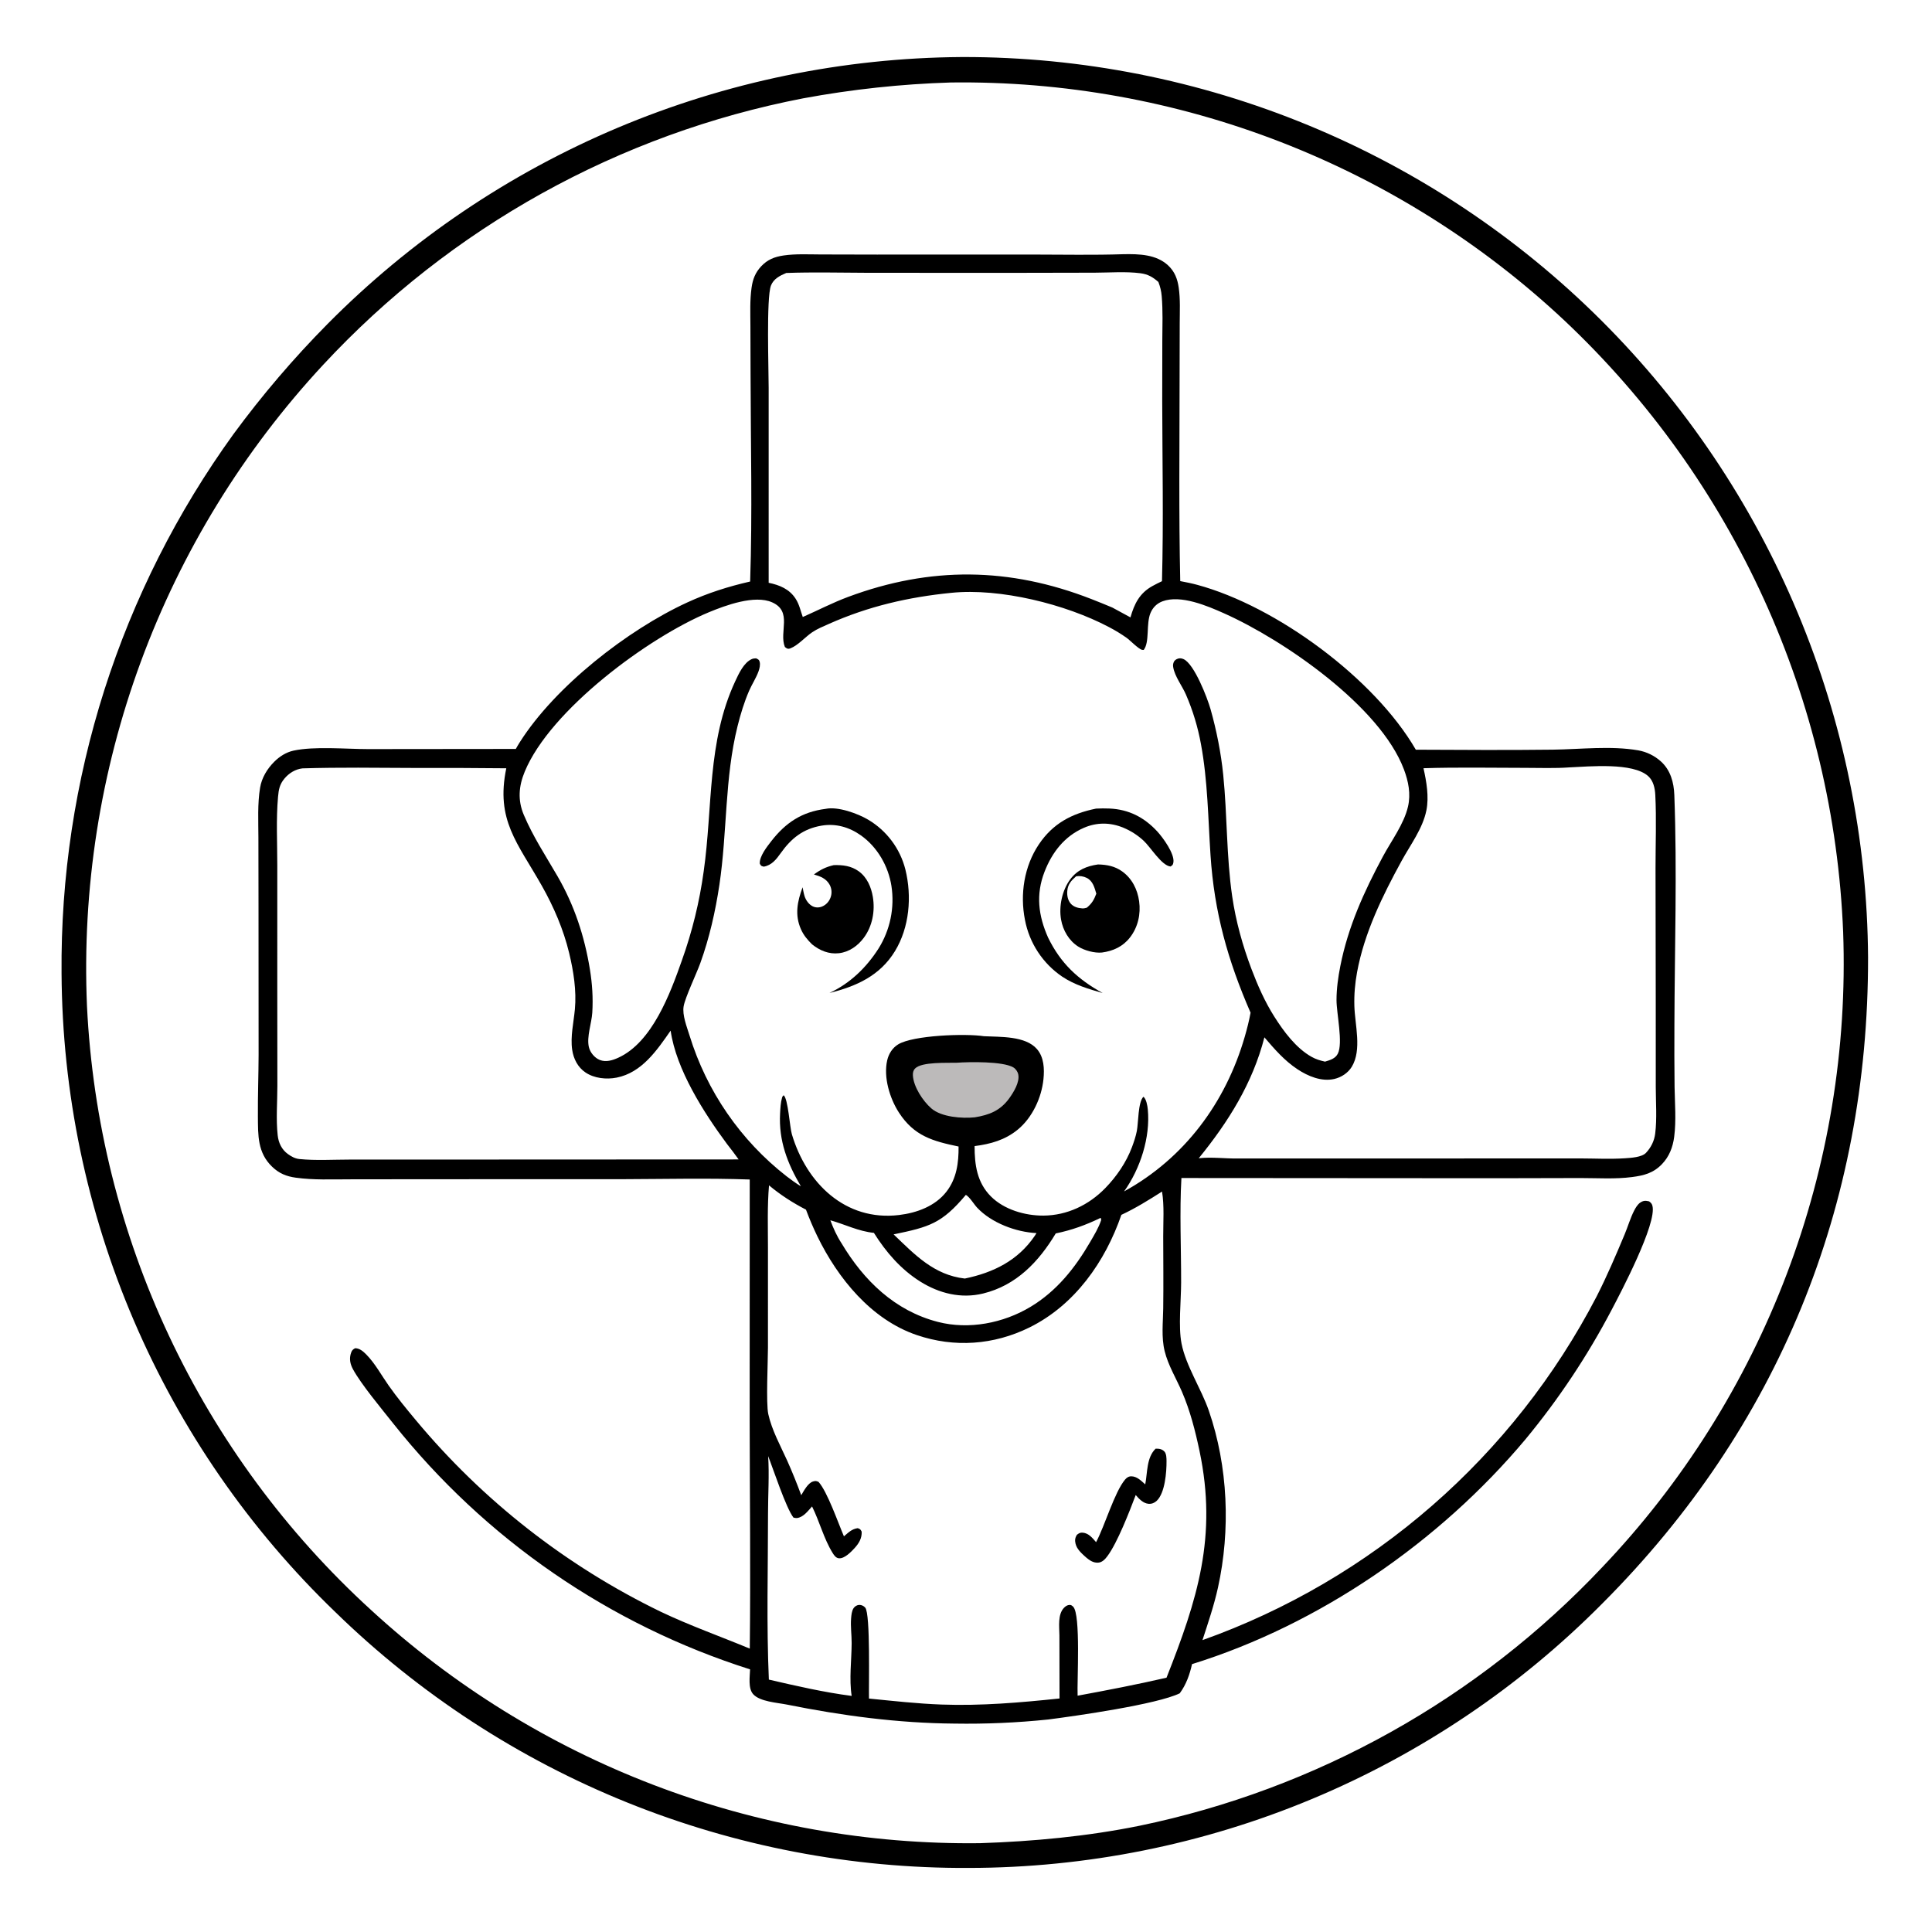 <?xml version="1.0" encoding="utf-8" ?>
<svg xmlns="http://www.w3.org/2000/svg" xmlns:xlink="http://www.w3.org/1999/xlink" width="1024" height="1024">
	<path d="M509.467 30.233Q509.996 30.223 510.526 30.226Q516.394 30.221 522.261 30.359Q528.128 30.498 533.99 30.781Q539.852 31.064 545.705 31.49Q551.558 31.916 557.398 32.486Q563.239 33.056 569.064 33.769Q574.889 34.481 580.695 35.337Q586.501 36.193 592.284 37.19Q598.067 38.188 603.824 39.327Q609.581 40.466 615.308 41.746Q621.035 43.026 626.729 44.447Q632.423 45.867 638.081 47.426Q643.738 48.986 649.356 50.683Q654.974 52.381 660.548 54.216Q666.122 56.051 671.65 58.022Q677.177 59.993 682.655 62.1Q688.132 64.206 693.556 66.446Q698.981 68.686 704.348 71.058Q709.716 73.43 715.024 75.933Q720.332 78.436 725.576 81.069Q730.821 83.702 736 86.462Q741.179 89.223 746.288 92.109Q751.398 94.996 756.435 98.007Q761.472 101.018 766.433 104.152Q771.395 107.286 776.279 110.541Q781.162 113.795 785.964 117.169Q790.766 120.542 795.484 124.032Q800.202 127.522 804.833 131.127Q809.464 134.732 814.005 138.449Q818.546 142.166 822.994 145.994Q827.443 149.821 831.796 153.757Q836.149 157.692 840.404 161.734Q844.66 165.775 848.815 169.919Q852.967 174.063 857.016 178.307Q861.066 182.55 865.01 186.892Q868.955 191.233 872.793 195.669Q876.631 200.105 880.359 204.633Q884.088 209.162 887.705 213.779Q891.322 218.397 894.826 223.102Q898.33 227.806 901.717 232.595Q905.105 237.383 908.376 242.253Q911.646 247.123 914.796 252.071Q917.947 257.018 920.976 262.042Q924.005 267.065 926.911 272.16Q929.817 277.256 932.597 282.421Q935.378 287.586 938.032 292.817Q940.686 298.048 943.212 303.342Q945.738 308.636 948.134 313.99Q950.53 319.344 952.794 324.755Q955.059 330.166 957.192 335.631Q959.324 341.095 961.322 346.61Q963.321 352.125 965.184 357.687Q967.048 363.249 968.775 368.855Q970.503 374.46 972.093 380.106Q973.683 385.753 975.136 391.436Q976.588 397.119 977.901 402.836Q979.215 408.553 980.388 414.3Q981.562 420.047 982.595 425.821Q983.629 431.595 984.521 437.393Q985.413 443.19 986.164 449.008Q986.914 454.826 987.523 460.66Q988.132 466.494 988.598 472.341Q989.065 478.188 989.388 484.045Q989.712 489.902 989.893 495.765Q990.074 501.628 990.112 507.494C990.275 639.238 942.468 756.575 849.271 849.879Q845.161 854.025 840.951 858.068Q836.74 862.111 832.431 866.049Q828.122 869.987 823.717 873.818Q819.312 877.648 814.814 881.369Q810.317 885.09 805.728 888.699Q801.14 892.307 796.464 895.802Q791.788 899.297 787.028 902.675Q782.267 906.053 777.425 909.313Q772.583 912.573 767.661 915.713Q762.74 918.853 757.743 921.87Q752.746 924.888 747.676 927.781Q742.606 930.674 737.466 933.442Q732.326 936.209 727.12 938.849Q721.914 941.489 716.644 944Q711.374 946.51 706.044 948.891Q700.713 951.271 695.326 953.518Q689.939 955.767 684.498 957.881Q679.057 959.996 673.565 961.975Q668.074 963.955 662.535 965.799Q656.997 967.643 651.414 969.349Q645.832 971.056 640.209 972.625Q634.586 974.193 628.927 975.623Q623.267 977.052 617.574 978.342Q611.88 979.631 606.157 980.78Q600.434 981.929 594.684 982.937Q588.934 983.944 583.161 984.809Q577.388 985.675 571.596 986.398Q565.803 987.121 559.995 987.7Q554.186 988.28 548.365 988.717Q542.544 989.153 536.714 989.446Q530.884 989.739 525.048 989.888Q519.212 990.037 513.375 990.042Q507.577 990.07 501.781 989.957Q495.984 989.844 490.192 989.59Q484.399 989.336 478.615 988.941Q472.83 988.547 467.057 988.012Q461.284 987.478 455.526 986.803Q449.767 986.128 444.027 985.314Q438.287 984.5 432.568 983.546Q426.849 982.593 421.155 981.5Q415.461 980.409 409.795 979.179Q404.129 977.949 398.495 976.581Q392.86 975.214 387.261 973.711Q381.661 972.207 376.1 970.568Q370.539 968.929 365.019 967.156Q359.499 965.382 354.024 963.475Q348.548 961.568 343.121 959.528Q337.694 957.489 332.318 955.318Q326.941 953.148 321.62 950.847Q316.298 948.547 311.033 946.118Q305.769 943.689 300.565 941.133Q295.361 938.576 290.22 935.895Q285.08 933.213 280.006 930.407Q274.933 927.602 269.929 924.673Q264.924 921.745 259.993 918.697Q255.061 915.648 250.205 912.48Q245.349 909.313 240.571 906.028Q235.794 902.744 231.097 899.344Q226.4 895.945 221.788 892.432Q217.175 888.92 212.649 885.296Q208.123 881.673 203.686 877.94Q199.25 874.208 194.905 870.369Q190.56 866.53 186.31 862.587Q182.059 858.643 177.906 854.598Q173.642 850.498 169.482 846.293Q165.322 842.088 161.268 837.78Q157.215 833.472 153.27 829.064Q149.325 824.656 145.492 820.151Q141.658 815.647 137.939 811.047Q134.219 806.448 130.615 801.757Q127.012 797.066 123.526 792.287Q120.041 787.507 116.676 782.643Q113.312 777.777 110.069 772.83Q106.827 767.882 103.71 762.856Q100.592 757.828 97.601 752.725Q94.61 747.622 91.748 742.445Q88.885 737.269 86.153 732.023Q83.421 726.776 80.82 721.463Q78.22 716.15 75.753 710.774Q73.286 705.398 70.954 699.962Q68.623 694.525 66.427 689.033Q64.232 683.54 62.175 677.994Q60.118 672.448 58.2 666.852Q56.282 661.257 54.504 655.615Q52.726 649.973 51.09 644.289Q49.454 638.604 47.96 632.881Q46.467 627.157 45.117 621.398Q43.767 615.639 42.561 609.848Q41.355 604.057 40.294 598.238Q39.233 592.418 38.318 586.574Q37.403 580.73 36.635 574.865Q35.866 569 35.244 563.118Q34.622 557.235 34.147 551.339Q33.672 545.443 33.345 539.537Q33.018 533.631 32.838 527.719Q32.658 521.806 32.626 515.891Q32.585 511.124 32.637 506.358Q32.69 501.591 32.838 496.827Q32.985 492.062 33.227 487.301Q33.469 482.541 33.805 477.786Q34.141 473.031 34.571 468.283Q35.002 463.536 35.526 458.798Q36.051 454.06 36.669 449.333Q37.288 444.607 38 439.893Q38.712 435.18 39.517 430.482Q40.323 425.783 41.221 421.102Q42.12 416.42 43.111 411.758Q44.102 407.095 45.185 402.453Q46.269 397.811 47.444 393.191Q48.619 388.571 49.886 383.976Q51.152 379.38 52.51 374.811Q53.868 370.241 55.316 365.7Q56.764 361.158 58.301 356.646Q59.839 352.134 61.466 347.653Q63.093 343.173 64.808 338.725Q66.524 334.278 68.327 329.865Q70.131 325.453 72.021 321.077Q73.912 316.701 75.889 312.363Q77.866 308.026 79.928 303.728Q81.991 299.431 84.138 295.175Q86.286 290.919 88.517 286.707Q90.749 282.495 93.063 278.327Q95.378 274.16 97.775 270.04Q100.171 265.919 102.649 261.847Q105.127 257.775 107.686 253.753Q110.244 249.73 112.882 245.76Q115.519 241.789 118.235 237.871Q120.951 233.954 123.744 230.091Q135.115 214.618 147.584 200.016Q160.053 185.414 173.554 171.76Q177.665 167.607 181.877 163.555Q186.089 159.504 190.399 155.557Q194.709 151.61 199.114 147.77Q203.519 143.929 208.016 140.198Q212.514 136.467 217.102 132.846Q221.69 129.226 226.365 125.719Q231.04 122.213 235.799 118.821Q240.559 115.43 245.4 112.156Q250.241 108.883 255.16 105.728Q260.08 102.574 265.076 99.541Q270.071 96.508 275.139 93.599Q280.208 90.689 285.346 87.904Q290.483 85.12 295.688 82.462Q300.893 79.803 306.161 77.273Q311.429 74.743 316.757 72.343Q322.086 69.943 327.471 67.674Q332.857 65.405 338.296 63.268Q343.736 61.132 349.226 59.129Q354.716 57.126 360.254 55.259Q365.791 53.391 371.373 51.659Q376.954 49.928 382.577 48.333Q388.199 46.739 393.859 45.282Q399.518 43.826 405.212 42.509Q410.906 41.191 416.63 40.014Q422.354 38.836 428.105 37.799Q433.857 36.762 439.632 35.866Q445.407 34.97 451.202 34.215Q456.997 33.461 462.809 32.849Q468.621 32.236 474.446 31.766Q480.271 31.297 486.106 30.969Q491.941 30.642 497.782 30.458Q503.623 30.274 509.467 30.233ZM503.911 43.72Q484.222 44.328 464.637 46.432Q445.052 48.536 425.683 52.123Q421.143 53 416.622 53.966Q412.101 54.933 407.599 55.988Q403.098 57.044 398.618 58.188Q394.138 59.332 389.682 60.564Q385.226 61.797 380.795 63.117Q376.364 64.437 371.96 65.845Q367.556 67.252 363.18 68.746Q358.805 70.24 354.46 71.821Q350.115 73.401 345.802 75.067Q341.489 76.733 337.209 78.483Q332.93 80.234 328.686 82.069Q324.442 83.903 320.235 85.822Q316.029 87.74 311.861 89.741Q307.692 91.742 303.565 93.825Q299.437 95.908 295.351 98.072Q291.265 100.236 287.223 102.48Q283.181 104.724 279.183 107.048Q275.186 109.372 271.236 111.774Q267.285 114.176 263.383 116.656Q259.481 119.135 255.628 121.692Q251.776 124.248 247.974 126.88Q244.173 129.512 240.424 132.218Q236.676 134.925 232.981 137.705Q229.287 140.485 225.648 143.337Q222.009 146.189 218.427 149.113Q214.846 152.037 211.322 155.031Q207.799 158.025 204.336 161.087Q200.872 164.15 197.47 167.281Q194.067 170.412 190.728 173.609Q187.388 176.806 184.112 180.069Q180.836 183.331 177.625 186.658Q174.414 189.985 171.269 193.374Q167.315 197.631 163.468 201.984Q159.621 206.337 155.883 210.784Q152.144 215.231 148.517 219.769Q144.89 224.307 141.376 228.933Q137.862 233.559 134.463 238.271Q131.065 242.983 127.784 247.777Q124.503 252.571 121.341 257.445Q118.18 262.319 115.14 267.27Q112.1 272.221 109.183 277.245Q106.266 282.269 103.475 287.364Q100.683 292.459 98.018 297.621Q95.353 302.784 92.817 308.01Q90.281 313.237 87.875 318.525Q85.468 323.813 83.194 329.158Q80.919 334.504 78.777 339.904Q76.635 345.304 74.627 350.756Q72.619 356.207 70.747 361.707Q68.874 367.206 67.138 372.751Q65.402 378.295 63.804 383.88Q62.206 389.465 60.746 395.089Q59.286 400.712 57.966 406.369Q56.646 412.027 55.466 417.715Q54.286 423.404 53.247 429.119Q52.208 434.835 51.311 440.575Q50.414 446.315 49.658 452.075Q48.903 457.835 48.291 463.613Q47.678 469.39 47.209 475.18Q46.739 480.971 46.413 486.771Q46.087 492.571 45.904 498.378Q45.722 504.185 45.683 509.994Q45.644 515.804 45.748 521.612Q45.853 527.421 46.101 533.225Q46.375 538.889 46.787 544.545Q47.199 550.2 47.749 555.844Q48.3 561.488 48.988 567.117Q49.676 572.746 50.502 578.356Q51.327 583.966 52.29 589.555Q53.253 595.143 54.352 600.706Q55.45 606.27 56.685 611.804Q57.92 617.339 59.289 622.841Q60.659 628.344 62.163 633.812Q63.667 639.28 65.304 644.709Q66.941 650.138 68.71 655.526Q70.48 660.913 72.38 666.256Q74.281 671.599 76.311 676.893Q78.342 682.188 80.501 687.431Q82.661 692.675 84.948 697.864Q87.235 703.053 89.649 708.184Q92.062 713.316 94.6 718.387Q97.138 723.458 99.799 728.465Q102.461 733.473 105.244 738.413Q108.027 743.354 110.93 748.225Q113.833 753.097 116.854 757.896Q119.875 762.694 123.013 767.418Q126.151 772.141 129.403 776.787Q132.655 781.432 136.02 785.996Q139.385 790.561 142.86 795.042Q146.336 799.523 149.92 803.917Q153.504 808.312 157.194 812.617Q160.885 816.922 164.679 821.136Q168.474 825.35 172.371 829.47Q176.267 833.59 180.263 837.614Q184.259 841.637 188.353 845.561Q192.446 849.486 196.634 853.309Q200.706 857.054 204.865 860.701Q209.024 864.349 213.268 867.897Q217.512 871.445 221.838 874.892Q226.165 878.339 230.571 881.683Q234.978 885.027 239.463 888.266Q243.947 891.505 248.507 894.637Q253.066 897.769 257.699 900.792Q262.331 903.816 267.034 906.729Q271.736 909.643 276.506 912.444Q281.276 915.245 286.111 917.933Q290.946 920.622 295.843 923.195Q300.74 925.768 305.696 928.225Q310.652 930.681 315.665 933.021Q320.678 935.36 325.745 937.58Q330.812 939.8 335.93 941.899Q341.047 943.999 346.213 945.977Q351.379 947.956 356.591 949.811Q361.802 951.667 367.055 953.399Q372.309 955.132 377.602 956.739Q382.895 958.347 388.225 959.829Q393.554 961.311 398.917 962.667Q404.28 964.023 409.674 965.252Q415.067 966.481 420.488 967.582Q425.91 968.684 431.355 969.656Q436.801 970.629 442.268 971.473Q447.735 972.317 453.22 973.032Q458.706 973.747 464.206 974.332Q469.707 974.917 475.22 975.372Q480.733 975.827 486.256 976.151Q491.778 976.476 497.306 976.67Q502.835 976.864 508.366 976.928Q513.898 976.991 519.429 976.924C547.572 975.992 576.323 973.314 603.952 967.689Q608.315 966.785 612.659 965.798Q617.004 964.812 621.329 963.742Q625.654 962.673 629.957 961.521Q634.261 960.37 638.542 959.136Q642.823 957.903 647.08 956.588Q651.337 955.273 655.568 953.877Q659.798 952.482 664.002 951.005Q668.206 949.529 672.38 947.973Q676.555 946.418 680.699 944.782Q684.843 943.147 688.956 941.433Q693.068 939.719 697.147 937.927Q701.226 936.136 705.27 934.266Q709.314 932.397 713.322 930.451Q717.329 928.505 721.299 926.483Q725.269 924.46 729.199 922.363Q733.13 920.266 737.02 918.094Q740.91 915.922 744.758 913.676Q748.605 911.43 752.41 909.112Q756.214 906.793 759.974 904.403Q763.733 902.012 767.446 899.55Q771.159 897.088 774.825 894.556Q778.491 892.024 782.107 889.422Q785.724 886.821 789.29 884.151Q792.857 881.48 796.372 878.743Q799.886 876.005 803.349 873.201Q806.811 870.397 810.219 867.528Q813.627 864.658 816.979 861.724Q820.332 858.79 823.628 855.793Q826.925 852.796 830.163 849.736Q833.401 846.677 836.581 843.556Q839.761 840.435 842.88 837.254Q846 834.074 849.058 830.834Q853.046 826.649 856.929 822.366Q860.811 818.083 864.586 813.705Q868.361 809.326 872.025 804.855Q875.69 800.384 879.242 795.823Q882.794 791.263 886.231 786.615Q889.669 781.967 892.989 777.235Q896.31 772.503 899.512 767.689Q902.713 762.876 905.794 757.984Q908.875 753.093 911.833 748.126Q914.791 743.159 917.624 738.12Q920.458 733.082 923.165 727.974Q925.872 722.866 928.451 717.692Q931.03 712.518 933.479 707.282Q935.929 702.046 938.247 696.75Q940.565 691.454 942.75 686.102Q944.936 680.751 946.988 675.346Q949.039 669.941 950.956 664.487Q952.872 659.033 954.652 653.533Q956.432 648.033 958.075 642.491Q959.717 636.948 961.221 631.366Q962.725 625.784 964.089 620.167Q965.454 614.549 966.678 608.899Q967.902 603.25 968.985 597.571Q970.068 591.893 971.009 586.189Q971.951 580.485 972.749 574.76Q973.548 569.034 974.205 563.291Q974.861 557.547 975.374 551.789Q975.886 546.031 976.256 540.262Q976.625 534.493 976.85 528.716Q977.076 522.94 977.158 517.16Q977.239 511.379 977.177 505.599Q977.114 499.818 976.908 494.041Q976.679 488.336 976.312 482.639Q975.945 476.941 975.44 471.254Q974.936 465.567 974.293 459.894Q973.651 454.221 972.871 448.566Q972.092 442.91 971.175 437.274Q970.259 431.639 969.206 426.028Q968.153 420.416 966.965 414.832Q965.777 409.248 964.454 403.694Q963.131 398.14 961.673 392.62Q960.216 387.1 958.626 381.616Q957.035 376.133 955.312 370.69Q953.589 365.247 951.735 359.847Q949.881 354.447 947.896 349.094Q945.912 343.741 943.798 338.437Q941.685 333.133 939.443 327.882Q937.202 322.631 934.834 317.436Q932.466 312.241 929.973 307.105Q927.48 301.969 924.863 296.895Q922.246 291.82 919.507 286.811Q916.768 281.801 913.909 276.86Q911.05 271.918 908.071 267.047Q905.093 262.176 901.998 257.379Q898.902 252.581 895.692 247.86Q892.481 243.139 889.157 238.498Q885.833 233.856 882.397 229.296Q878.962 224.736 875.417 220.261Q871.872 215.785 868.219 211.397Q864.567 207.009 860.81 202.71Q857.052 198.412 853.191 194.206Q849.331 189.999 845.37 185.888Q841.408 181.776 837.348 177.762Q833.289 173.748 829.133 169.833Q825.057 166.013 820.891 162.292Q816.725 158.57 812.471 154.95Q808.217 151.329 803.877 147.811Q799.538 144.294 795.115 140.881Q790.693 137.468 786.19 134.162Q781.687 130.856 777.106 127.659Q772.525 124.462 767.869 121.375Q763.213 118.289 758.485 115.315Q753.756 112.34 748.958 109.48Q744.159 106.62 739.294 103.876Q734.428 101.131 729.499 98.504Q724.569 95.877 719.578 93.368Q714.586 90.86 709.536 88.472Q704.486 86.083 699.381 83.817Q694.275 81.55 689.117 79.406Q683.958 77.263 678.75 75.243Q673.542 73.223 668.286 71.329Q663.031 69.434 657.732 67.666Q652.433 65.898 647.093 64.258Q641.754 62.617 636.376 61.105Q630.999 59.592 625.586 58.209Q620.174 56.826 614.73 55.573Q609.286 54.319 603.814 53.197Q598.342 52.075 592.845 51.083Q587.347 50.092 581.827 49.233Q576.308 48.373 570.769 47.647Q565.23 46.92 559.676 46.326Q554.121 45.731 548.554 45.27Q542.987 44.809 537.411 44.482Q531.834 44.154 526.251 43.961Q520.668 43.767 515.083 43.706Q509.497 43.646 503.911 43.72Z"/>
	<path d="M595.496 134.731C603.677 134.59 612.9 134.774 619.229 140.771C622.653 144.015 624.078 147.85 624.743 152.419C625.646 158.624 625.289 165.056 625.275 171.314L625.209 199.968C625.19 235.945 624.762 272.035 625.55 307.999C628.582 308.57 631.604 309.174 634.583 309.98C676.5 321.325 728.541 359.578 750.411 397.358C774.597 397.457 798.816 397.637 823 397.336C837.806 397.152 853.727 395.176 868.363 397.708Q869.187 397.857 870 398.063Q870.812 398.269 871.608 398.53Q872.404 398.792 873.18 399.107Q873.956 399.422 874.709 399.79Q875.462 400.158 876.187 400.577Q876.913 400.996 877.608 401.464Q878.303 401.931 878.964 402.446Q879.626 402.96 880.25 403.519C885.401 408.133 887.174 414.663 887.426 421.348C888.953 461.861 887.587 502.687 887.472 543.227Q887.378 559.648 887.559 576.067C887.696 584.805 888.479 593.91 887.35 602.577C886.639 608.03 884.73 613.024 880.857 617.037C876.259 621.801 871.314 623.04 865.013 623.864C856.129 625.025 846.753 624.392 837.797 624.388L792.908 624.489L626.178 624.375C625.146 642.111 626.056 661.865 626.021 679.844C626.002 689.391 624.472 703.134 626.239 712.116C628.574 723.984 636.681 736.044 640.694 747.672C650.918 777.301 652.271 810.98 645.54 841.502C643.457 850.945 640.314 860.116 637.335 869.304Q641.51 867.815 645.649 866.229Q649.788 864.643 653.889 862.961Q657.99 861.279 662.05 859.501Q666.111 857.723 670.128 855.85Q674.146 853.978 678.119 852.012Q682.092 850.046 686.017 847.987Q689.943 845.929 693.819 843.779Q697.696 841.629 701.521 839.39Q705.346 837.15 709.117 834.821Q712.889 832.492 716.605 830.076Q720.321 827.66 723.979 825.157Q727.638 822.654 731.237 820.067Q734.836 817.479 738.373 814.808Q741.91 812.137 745.384 809.384Q748.858 806.631 752.266 803.797Q755.675 800.963 759.016 798.051Q762.358 795.138 765.63 792.148Q768.902 789.158 772.103 786.092Q775.305 783.026 778.433 779.886Q781.562 776.747 784.616 773.534Q787.671 770.322 790.649 767.039Q793.628 763.756 796.528 760.405Q799.429 757.053 802.25 753.635Q805.072 750.216 807.813 746.732Q810.553 743.249 813.212 739.702Q815.87 736.155 818.445 732.547Q821.02 728.939 823.509 725.271Q825.999 721.604 828.402 717.879Q830.805 714.155 833.12 710.375Q835.436 706.595 837.662 702.762Q839.888 698.929 842.024 695.045Q844.16 691.161 846.204 687.228C851.689 676.49 856.46 665.303 861.117 654.184C862.835 650.081 864.095 645.634 866.114 641.683C866.887 640.171 867.998 638.283 869.463 637.334C871.13 636.253 872.216 636.326 874.035 636.735C874.961 637.412 875.496 637.914 875.808 639.058C878.362 648.415 858.845 685.4 854.231 694.187Q849.419 703.357 844.136 712.264Q838.854 721.171 833.114 729.791Q827.375 738.411 821.195 746.721Q815.015 755.03 808.411 763.007C762.964 817.175 699.423 861.008 631.8 882.02C630.547 887.612 628.705 892.85 625.289 897.487C613.277 903.337 570.506 909.455 555.524 911.375Q530.755 913.943 505.856 913.541C475.848 913.303 446.439 909.363 417.07 903.463C412.012 902.447 402.737 901.938 399.177 897.926C396.442 894.843 397.425 888.665 397.555 884.798Q394.086 883.697 390.637 882.532Q387.189 881.368 383.762 880.139Q380.336 878.911 376.933 877.62Q373.53 876.328 370.151 874.974Q366.773 873.62 363.42 872.203Q360.067 870.787 356.741 869.308Q353.415 867.83 350.117 866.291Q346.818 864.751 343.549 863.151Q340.28 861.551 337.041 859.89Q333.802 858.23 330.594 856.51Q327.386 854.79 324.211 853.011Q321.035 851.232 317.893 849.394Q314.751 847.557 311.644 845.661Q308.537 843.766 305.465 841.813Q302.393 839.861 299.358 837.852Q296.322 835.843 293.325 833.778Q290.327 831.714 287.368 829.594Q284.41 827.474 281.49 825.3Q278.571 823.126 275.693 820.898Q272.814 818.67 269.978 816.389Q267.141 814.109 264.347 811.776Q261.553 809.443 258.802 807.059Q256.052 804.675 253.346 802.241Q250.64 799.806 247.98 797.322Q245.319 794.838 242.705 792.305Q240.091 789.772 237.525 787.191Q234.958 784.611 232.439 781.983Q229.921 779.355 227.451 776.681Q224.982 774.007 222.562 771.288Q220.143 768.569 217.774 765.805Q215.405 763.042 213.087 760.235Q210.77 757.428 208.505 754.579C202.488 746.981 191.357 733.64 187.082 725.725C185.562 722.913 184.998 720.064 186.091 716.962C186.55 715.657 187.043 715.223 188.222 714.582C190.652 714.602 192.493 716.26 194.124 717.898C198.719 722.513 202.225 729.015 206.004 734.371C210.466 740.695 215.427 746.767 220.393 752.703Q223.715 756.692 227.143 760.592Q230.57 764.492 234.1 768.299Q237.629 772.106 241.259 775.818Q244.889 779.531 248.616 783.145Q252.343 786.759 256.164 790.273Q259.986 793.787 263.9 797.199Q267.814 800.61 271.817 803.916Q275.82 807.222 279.909 810.421Q283.999 813.619 288.172 816.708Q292.345 819.797 296.598 822.773Q300.852 825.75 305.183 828.613Q309.514 831.476 313.92 834.222Q318.326 836.969 322.803 839.597Q327.28 842.226 331.825 844.735Q336.371 847.243 340.981 849.63Q345.592 852.017 350.264 854.281C365.712 861.632 381.641 867.266 397.399 873.799C397.869 833.383 397.403 792.92 397.341 752.5L397.372 625.163C375.112 624.367 353.001 624.919 330.751 624.988L224.64 625.015L185.156 625.064C175.806 625.084 166.093 625.48 156.82 624.201C151.737 623.5 147.926 621.953 144.175 618.331C136.473 610.89 136.772 601.733 136.692 591.801C136.605 580.929 137.027 570.036 137.064 559.158L137.018 480.754L136.96 443.902C136.948 435.216 136.43 426.098 137.848 417.51C138.719 412.235 141.611 407.484 145.358 403.741C148.157 400.946 151.648 398.7 155.561 397.853C166.63 395.458 183.277 397.03 195.033 397.038L273.389 396.958Q274.373 395.156 275.477 393.425C294.21 363.822 332.625 333.864 364.215 319.331C375.103 314.322 385.918 310.888 397.592 308.219C398.808 271.943 397.877 235.193 397.816 198.87L397.735 172.581C397.71 165.875 397.406 159.055 398.358 152.401C398.988 148 400.311 144.515 403.408 141.184C406.757 137.585 410.562 136.099 415.319 135.406C421.733 134.471 428.386 134.851 434.858 134.867L464.781 134.936L547.605 134.919C563.546 134.929 579.564 135.263 595.496 134.731ZM504.262 314.207C481.485 316.466 460.284 321.349 439.304 330.691C436.308 332.025 433.178 333.29 430.453 335.133C426.841 337.576 422.992 342.035 419.028 343.597C417.594 344.162 417.063 343.766 416.002 342.912C412.808 335.024 420.168 324.124 409.278 319.265C399.977 315.115 384.47 320.882 375.767 324.487C343.626 337.801 291.634 376.289 278.126 408.972C274.933 416.696 274.314 424.079 277.644 431.943C282.505 443.426 289.218 453.593 295.441 464.325C304.409 479.791 309.814 496.23 312.668 513.828C313.908 521.473 314.397 528.939 313.927 536.681C313.582 542.344 310.849 549.517 312.118 554.978C312.786 557.848 315.163 560.702 317.893 561.795C321.18 563.11 324.69 561.996 327.745 560.598C345.716 552.374 355.229 526.595 361.404 509.057Q365.52 497.582 368.42 485.742Q371.32 473.901 372.973 461.823C377.834 427.744 374.73 393.199 389.679 361.094C391.541 357.094 394.221 351.183 398.476 349.322C399.207 349.002 399.947 348.966 400.73 348.926C401.745 349.416 402.315 349.552 402.632 350.762C403.049 352.351 402.583 354.291 402.045 355.792C400.754 359.397 398.588 362.587 397.064 366.083C394.48 372.01 392.488 378.574 390.925 384.846C384.041 412.449 385.488 440.989 381.297 468.955C379.198 482.965 375.986 497.209 371.152 510.542C369.142 516.083 363.189 528.595 362.35 533.313C361.514 538.016 364.097 544.369 365.484 548.879Q366.33 551.624 367.279 554.335Q368.228 557.046 369.28 559.718Q370.332 562.391 371.485 565.022Q372.637 567.653 373.889 570.238Q375.141 572.823 376.491 575.358Q377.84 577.894 379.285 580.376Q380.73 582.858 382.268 585.284Q383.807 587.71 385.436 590.075Q387.066 592.44 388.784 594.742Q390.502 597.043 392.307 599.278Q394.111 601.513 396 603.677Q397.888 605.841 399.857 607.932Q401.826 610.023 403.874 612.037Q405.921 614.052 408.044 615.987Q410.166 617.922 412.361 619.775Q414.555 621.628 416.819 623.396C419.289 625.295 421.843 627.152 424.501 628.779C417.295 616.573 412.676 604.554 413.46 590.176C413.607 587.471 413.742 584.4 414.503 581.794C414.716 581.066 414.746 581.21 415.344 580.492C417.711 582.358 418.572 597.348 419.697 601.149C427.352 627.022 448.046 647.397 476.487 643.989C485.875 642.864 495.606 639.346 501.597 631.662C507.046 624.672 508.153 616.267 508.063 607.681C494.359 604.834 484.51 602.097 476.477 589.73C471.582 582.196 468.18 570.958 470.235 561.987C471.021 558.555 472.981 555.419 476.015 553.557C483.947 548.688 511.797 547.695 521.51 549.216C530.085 549.651 543.515 548.962 549.63 556.056C553.362 560.386 553.603 566.531 553.057 571.958C552.07 581.772 547.162 592.38 539.445 598.71C532.703 604.24 525.057 606.362 516.553 607.458C516.548 617.378 517.83 626.762 525.213 634.144C532.22 641.149 543.29 644.35 553.009 644.293C565.571 644.221 577.069 638.7 585.778 629.768C591.801 623.591 596.931 616.111 599.967 608.008C600.996 605.263 601.983 602.331 602.545 599.45C603.393 595.098 603.152 584.062 606.048 581.291C607.59 582.564 608.17 586.064 608.357 587.995C609.785 602.803 604.358 619.488 595.786 631.479C627.792 613.867 649.635 584.413 659.734 549.526C660.948 545.334 662.04 541.05 662.828 536.758C650.754 509.045 643.59 483.557 641.598 453.281C640.308 433.692 640.134 413.847 636.549 394.494Q635.324 387.695 633.323 381.083Q631.322 374.471 628.572 368.134C626.57 363.513 622.656 358.552 621.826 353.637C621.666 352.685 621.709 351.998 622.044 351.084C622.34 350.272 622.961 349.728 623.731 349.334C624.938 348.718 626.127 348.814 627.32 349.353C633.016 351.922 639.938 369.957 641.621 375.902C644.797 387.123 647.154 399.039 648.331 410.644C650.507 432.126 649.97 453.781 653.104 475.198C655.009 488.219 658.622 501.235 663.28 513.534C666.583 522.254 670.365 530.851 675.358 538.747C680.344 546.633 686.87 555.488 695.16 560.15C697.444 561.435 699.754 562.127 702.295 562.688C704.925 561.882 707.732 561.123 709.072 558.474C711.933 552.816 708.374 537.107 708.379 530.032C708.383 524.012 709.244 517.886 710.409 511.99C714.528 491.151 722.977 472.534 732.977 453.938C737.476 445.574 744.108 436.795 746.266 427.527C747.833 420.798 746.493 414.124 744.099 407.772C731.493 374.325 680.43 339.217 648.741 325.064C639.948 321.136 625.751 315.077 616.099 318.729C613.141 319.849 611.02 321.986 609.794 324.888C607.354 330.665 609.448 340.281 606.196 344.466C605.899 344.451 605.594 344.49 605.304 344.422C603.379 343.964 598.993 339.388 597.121 338.053Q592.646 334.901 587.791 332.375C564.828 320.233 530.068 311.585 504.262 314.207ZM407.595 628.262C406.642 639.242 407.034 650.421 407.033 661.436L407.03 714.274C407.025 721.495 405.954 743.833 407.201 749.482C409.097 758.071 413.661 766.267 417.271 774.258Q421.274 783.25 424.668 792.49C426.062 790.182 428.201 786.034 430.933 785.214C432.259 784.816 432.639 784.928 433.839 785.425C438.501 790.556 444.264 807.264 447.306 814.298C449.616 812.321 451.473 810.373 454.619 809.956C456.006 810.495 455.985 810.484 456.702 811.789C456.892 815.239 455.261 817.994 452.984 820.485C451.18 822.457 447.622 826.198 444.634 825.922C443.064 825.777 442.102 824.376 441.334 823.141C436.652 815.616 434.37 806.392 430.407 798.448C428.246 800.818 425.82 804.196 422.395 804.596C421.84 804.66 421.083 804.46 420.555 804.355C416.555 799.176 409.94 778.855 407.136 771.775C407.782 781.754 407.066 792.182 407.066 802.215C407.066 831.426 406.22 861.054 407.511 890.223C421.958 893.559 436.697 896.975 451.403 898.866C450.003 890.001 451.352 879.863 451.393 870.888C451.413 866.551 450.744 862.054 451.102 857.748C451.244 856.033 451.434 853.848 452.41 852.37C453.046 851.407 454.225 850.684 455.385 850.63C456.592 850.573 457.825 851.183 458.602 852.088C461.401 855.35 460.407 893.447 460.579 900.272C473.399 901.528 486.199 902.986 499.083 903.448C520.09 904.201 540.71 902.412 561.575 900.229L561.514 866.75C561.453 862.189 560.53 855.599 564.006 852.103C564.807 851.297 565.751 850.679 566.918 850.634C567.722 850.604 568.245 851.046 568.803 851.594C572.898 855.615 570.805 891.044 571.157 898.754C586.97 895.838 602.602 892.817 618.277 889.218C634.692 847.719 645.293 814.332 635.774 769.068C633.522 758.361 630.793 747.674 626.443 737.61C623.371 730.503 619.158 723.695 617.292 716.134C615.472 708.76 616.43 700.971 616.528 693.459C616.694 680.739 616.554 668 616.525 655.278C616.508 647.587 617.142 639.138 615.902 631.554C608.834 636.052 601.953 640.342 594.347 643.895C585.782 668.745 569.623 691.76 545.569 703.606C526.717 712.89 505.858 714.393 485.92 707.613C461.764 699.398 444.085 677.552 433.251 655.329Q429.884 648.375 427.18 641.137C420.101 637.469 413.717 633.377 407.595 628.262ZM416.716 144.687C413.395 146.086 409.997 147.784 408.619 151.368C406.115 157.884 407.419 195.846 407.407 205.511L407.408 308.889C413.17 310.07 418.438 312.214 421.735 317.396C423.719 320.514 424.261 323.634 425.486 327.027C433.539 323.49 441.218 319.468 449.483 316.387C493.114 300.126 535.067 300.573 578.483 317.521Q584.053 319.692 589.562 322.012L599.171 327.227C601.19 320.091 603.953 314.428 610.752 310.648Q613.271 309.263 615.874 308.045C616.716 276.186 616.064 244.45 616 212.603L616.049 180.352C616.105 172.564 616.392 164.709 615.728 156.937C615.504 154.317 614.921 151.89 613.961 149.443C610.956 146.816 608.419 145.341 604.424 144.824C596.662 143.818 588.077 144.508 580.227 144.532L534.934 144.62L460.188 144.592C445.721 144.564 431.173 144.151 416.716 144.687ZM160.329 407.25C156.575 407.669 153.182 409.759 150.773 412.648C148.184 415.752 147.705 418.491 147.36 422.376C146.306 434.262 146.976 446.7 146.97 458.653L146.967 524.138L147.013 575.504C147.011 584.028 146.245 593.298 147.184 601.742C147.631 605.758 149.301 609.294 152.624 611.688C154.457 613.008 156.406 614.088 158.685 614.317C167.378 615.192 176.642 614.598 185.397 614.599L235.189 614.59L391.49 614.521C389.485 611.751 387.463 609.013 385.329 606.341C373.063 589.802 358.379 566.842 355.453 546.253C348.206 556.643 340.203 568.523 326.831 571.161C321.412 572.23 314.963 571.566 310.306 568.419C306.239 565.67 303.978 561.217 303.275 556.439C302.242 549.412 304.042 542.006 304.697 534.987C305.623 525.056 303.983 514.75 301.662 505.115C298.657 492.635 293.501 480.661 287.197 469.497C274.305 446.668 262.648 434.732 268.337 407.206Q243.797 406.955 219.255 407.027C199.63 406.938 179.948 406.657 160.329 407.25ZM831.75 406.734C824.033 407.3 816.141 406.979 808.402 406.978C790.48 406.976 772.385 406.597 754.478 407.175C756.057 414.208 757.46 422.308 756.024 429.489C754.094 439.133 747.519 447.798 742.864 456.308C732.75 474.797 723.113 494.406 719.272 515.302C718.174 521.278 717.672 527.082 717.84 533.157C718.116 543.136 721.934 556.413 716.476 565.411C714.489 568.686 710.905 571.029 707.196 571.875C700.411 573.422 693.254 570.414 687.668 566.712C680.725 562.11 675.523 556.072 670.158 549.808C663.939 574.069 651.016 594.686 635.365 613.893C642.215 613.131 649.355 614.131 656.25 614.028L795.636 614L837.523 613.983C845.456 614.004 853.352 614.442 861.279 613.908C864.444 613.694 870.181 613.383 872.402 611.039C875.094 608.199 876.804 604.691 877.289 600.814C878.283 592.869 877.607 584.222 877.592 576.185L877.582 532.285L877.463 460.265C877.453 447.339 877.999 434.159 877.336 421.264C877.155 417.754 876.321 413.846 873.604 411.389C865.431 404 842.417 406.266 831.75 406.734ZM583.267 645.535C575.456 649.301 568.099 651.985 559.573 653.742C550.575 668.735 538.671 681.302 521.036 685.593C509.38 688.428 497.843 685.557 487.822 679.295C477.512 672.851 469.591 663.664 463.181 653.442C454.932 652.617 447.944 648.958 440.102 646.773C441.694 651.032 443.544 655.156 446.038 658.973C457.858 678.774 474.323 694.773 497.144 700.649C513.52 704.866 531.774 701.312 546.156 692.677C560.009 684.361 569.775 672.103 577.797 658.298C579.946 654.599 582.324 650.717 583.649 646.643L583.514 645.706L583.267 645.535ZM511.929 633.301C499.14 648.527 492.559 650.322 473.627 654.248C484.937 665.069 494.995 675.776 511.371 677.656C526.516 674.52 539.541 668.136 548.464 655.003C548.781 654.536 549.071 654.05 549.364 653.568C538.496 653.041 525.492 648.18 517.916 640.103C516.213 638.288 513.992 634.482 511.929 633.301Z"/>
	<path fill="#BCBABA" d="M507.091 563.27C513.988 562.787 531.392 562.479 537.015 565.701C538.351 566.467 539.385 567.963 539.697 569.462C540.545 573.539 537.283 578.839 534.958 582.069C530.2 588.679 524.366 590.954 516.639 592.207C509.929 592.899 498.943 592.12 493.596 587.445C489.135 583.545 484.173 576.015 483.855 569.981C483.782 568.602 484.023 567.352 485.012 566.328C488.532 562.684 502.227 563.439 507.091 563.27Z"/>
	<path d="M612.489 767.845C614.269 767.76 615.834 767.99 617.125 769.309C618.256 770.464 618.273 772.909 618.283 774.438C618.321 780.208 617.496 791.295 613.086 795.462C611.9 796.583 610.414 797.177 608.775 797.049C605.927 796.826 603.692 794.414 601.955 792.396C598.636 801.171 592.224 817.731 586.934 824.808C585.745 826.4 584.2 828.099 582.07 828.234C579.372 828.405 577.47 826.985 575.488 825.343C573.309 823.316 570.789 821.202 570.061 818.192C569.635 816.429 569.79 815.1 570.733 813.517C571.784 812.68 572.494 812.221 573.896 812.346C577.044 812.628 579.021 815.179 580.951 817.374C585.576 808.735 590.705 790.864 596.299 784.218C597.184 783.168 598.194 782.474 599.62 782.479C602.633 782.491 604.9 784.888 606.998 786.755C608.222 780.522 607.637 772.541 612.489 767.845Z"/>
	<path d="M441.959 458.525C446.737 458.411 451.141 458.912 455.155 461.806C459.542 464.969 461.762 470.182 462.628 475.378C463.88 482.89 462.395 490.964 457.774 497.121C454.581 501.376 450.036 504.604 444.655 505.222C439.323 505.834 434.531 503.822 430.437 500.546C427.993 498.152 425.951 495.737 424.54 492.569C421.127 484.908 422.618 477.755 425.396 470.272C425.701 471.823 425.955 473.429 426.426 474.941C427.104 477.12 428.662 479.341 430.743 480.371C432.331 481.157 434.163 481.129 435.778 480.453C437.891 479.569 439.5 477.751 440.245 475.598Q440.39 475.192 440.491 474.774Q440.593 474.356 440.65 473.929Q440.707 473.502 440.719 473.071Q440.732 472.641 440.698 472.212Q440.665 471.782 440.587 471.359Q440.509 470.935 440.387 470.522Q440.265 470.109 440.101 469.711Q439.936 469.313 439.731 468.935C437.884 465.611 434.821 464.48 431.4 463.485C434.813 460.966 437.826 459.456 441.959 458.525Z"/>
	<path d="M437.616 428.71C444.056 427.329 454.682 431.194 460.17 434.465Q461.079 435.005 461.961 435.588Q462.843 436.172 463.695 436.798Q464.547 437.425 465.367 438.092Q466.187 438.76 466.973 439.467Q467.759 440.174 468.509 440.919Q469.26 441.664 469.972 442.446Q470.685 443.227 471.358 444.042Q472.032 444.857 472.664 445.705Q473.296 446.552 473.886 447.43Q474.476 448.308 475.022 449.213Q475.568 450.119 476.068 451.05Q476.569 451.982 477.023 452.937Q477.477 453.891 477.884 454.868Q478.29 455.844 478.648 456.839Q479.006 457.834 479.314 458.845Q479.623 459.857 479.881 460.882C483.382 475.125 482.054 491.491 474.335 504.15C466.412 517.145 453.868 522.779 439.632 526.299C450.619 521.147 459.133 512.902 465.622 502.772Q466.196 501.855 466.728 500.913Q467.261 499.971 467.751 499.006Q468.241 498.042 468.688 497.056Q469.134 496.071 469.537 495.067Q469.94 494.063 470.298 493.042Q470.655 492.021 470.967 490.985Q471.279 489.949 471.545 488.9Q471.811 487.851 472.03 486.791Q472.249 485.732 472.421 484.664Q472.592 483.595 472.717 482.521Q472.841 481.446 472.917 480.367Q472.993 479.287 473.022 478.206Q473.05 477.124 473.031 476.043Q473.011 474.961 472.944 473.881Q472.876 472.801 472.76 471.725Q472.645 470.65 472.482 469.58C470.84 459.077 465.048 448.976 456.321 442.785C450.121 438.388 442.94 436.316 435.35 437.622C425.59 439.301 419.34 444.378 413.764 452.229C411.423 455.525 408.984 458.629 404.795 459.346C403.364 458.941 403.431 459.033 402.698 457.746C402.473 453.885 406.448 448.864 408.716 445.936C416.43 435.977 425.05 430.303 437.616 428.71Z"/>
	<path d="M580.95 428.572C583.292 428.456 585.682 428.436 588.025 428.537C598.284 428.978 606.493 433.218 613.385 440.693C616.3 443.855 622.759 452.615 621.906 457.201C621.671 458.464 621.398 458.599 620.409 459.264C615.685 458.816 609.813 448.967 606.154 445.609Q604.97 444.509 603.693 443.519Q602.417 442.529 601.057 441.657Q599.697 440.784 598.264 440.036Q596.832 439.289 595.339 438.671C588.456 435.852 581.342 435.776 574.469 438.761C564.214 443.214 557.615 451.772 553.639 462.009C548.925 474.15 550.336 485.277 555.505 496.943C562.192 510.615 571.229 519.026 584.455 526.34C576.921 524.163 569.686 522.069 563.071 517.694Q562.111 517.045 561.184 516.35Q560.256 515.654 559.365 514.914Q558.473 514.174 557.619 513.39Q556.765 512.606 555.951 511.782Q555.137 510.957 554.365 510.093Q553.592 509.229 552.863 508.328Q552.134 507.427 551.451 506.491Q550.768 505.555 550.131 504.586Q549.495 503.617 548.907 502.618Q548.32 501.62 547.782 500.593Q547.244 499.566 546.758 498.514Q546.272 497.462 545.838 496.387Q545.405 495.313 545.024 494.218Q544.644 493.123 544.319 492.01Q543.993 490.898 543.723 489.771Q543.453 488.644 543.239 487.505C540.551 473.924 542.827 459.148 550.599 447.565C558.079 436.416 568.074 431.196 580.95 428.572Z"/>
	<path d="M581.962 458.176C586.686 458.28 590.918 459.08 594.827 461.9C600.01 465.641 602.89 471.434 603.76 477.678C604.707 484.476 603.148 491.442 598.895 496.901C595.124 501.742 590 504.044 584.068 504.858C580.158 505.268 574.65 503.746 571.426 501.671C566.502 498.503 563.401 493.124 562.392 487.427C561.146 480.396 562.943 471.865 567.234 466.09C570.971 461.06 575.958 459.04 581.962 458.176ZM570.365 464.453C567.738 466.779 565.983 468.638 565.68 472.27C565.483 474.626 565.949 477.124 567.53 478.956C569.03 480.693 571.393 481.326 573.608 481.462C574.499 481.516 575.186 481.342 576.033 481.096C578.77 478.799 579.812 476.974 581.075 473.673C580.127 470.492 579.25 466.924 576.012 465.312Q575.362 464.986 574.669 464.766Q573.975 464.546 573.256 464.437Q572.537 464.327 571.81 464.331Q571.083 464.336 570.365 464.453Z"/>
</svg>
